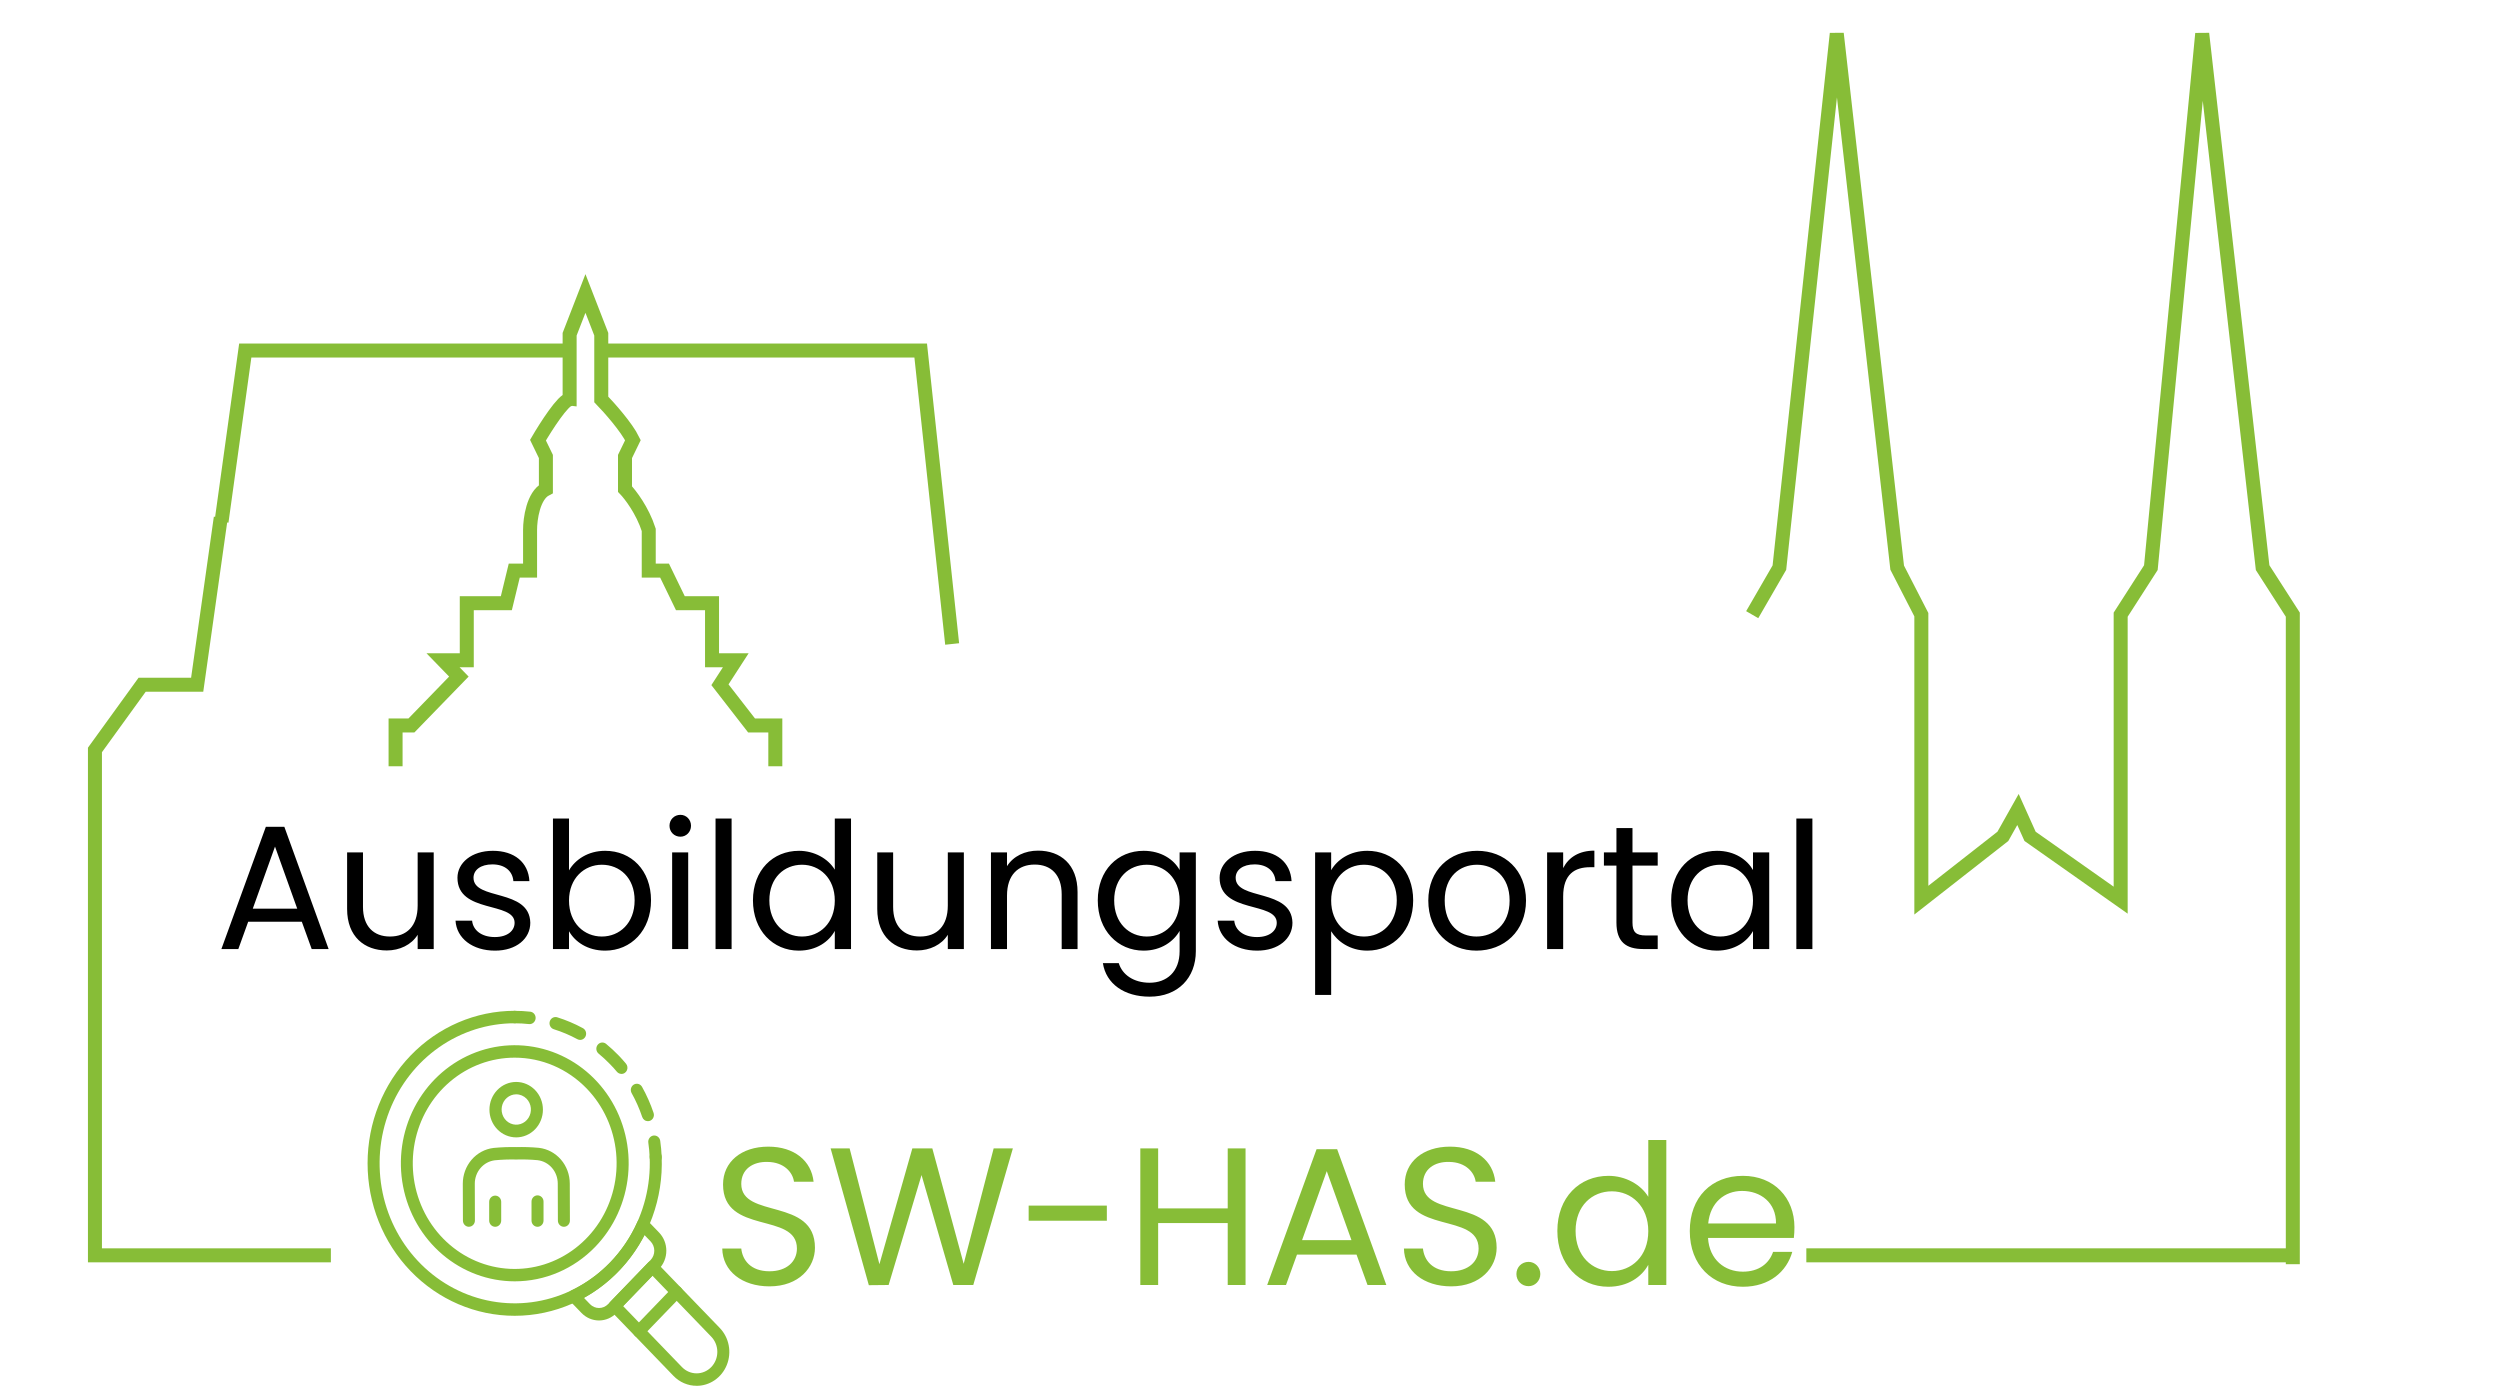 <svg width="893" height="495" viewBox="0 0 893 495" fill="none" xmlns="http://www.w3.org/2000/svg">
<g clip-path="url(#clip0_82_34)">
<path d="M111.336 339L107.808 329.235H88.656L85.128 339H79.08L94.956 295.341H101.571L117.384 339H111.336ZM106.17 324.573L98.232 302.397L90.294 324.573H106.17ZM154.921 304.476V339H149.188V333.897C146.983 337.488 142.762 339.504 138.163 339.504C130.225 339.504 123.988 334.59 123.988 324.699V304.476H129.658V323.943C129.658 330.936 133.501 334.527 139.297 334.527C145.219 334.527 149.188 330.873 149.188 323.439V304.476H154.921ZM189.423 329.613C189.423 335.283 184.446 339.567 176.823 339.567C168.759 339.567 163.089 335.157 162.711 328.857H168.633C168.948 332.196 171.909 334.716 176.76 334.716C181.296 334.716 183.816 332.448 183.816 329.613C183.816 321.927 163.404 326.4 163.404 313.548C163.404 308.256 168.381 303.909 176.067 303.909C183.69 303.909 188.73 308.004 189.108 314.745H183.375C183.123 311.28 180.477 308.76 175.878 308.76C171.657 308.76 169.137 310.776 169.137 313.548C169.137 321.738 189.171 317.265 189.423 329.613ZM203.249 310.902C205.454 307.059 210.053 303.909 216.164 303.909C225.488 303.909 232.544 310.839 232.544 321.612C232.544 332.322 225.425 339.567 216.164 339.567C209.864 339.567 205.391 336.417 203.249 332.637V339H197.516V292.38H203.249V310.902ZM226.685 321.612C226.685 313.485 221.33 308.886 214.967 308.886C208.73 308.886 203.249 313.674 203.249 321.675C203.249 329.802 208.73 334.527 214.967 334.527C221.33 334.527 226.685 329.739 226.685 321.612ZM240.09 339V304.476H245.823V339H240.09ZM243.051 298.869C240.846 298.869 239.145 297.168 239.145 294.963C239.145 292.758 240.846 291.057 243.051 291.057C245.13 291.057 246.831 292.758 246.831 294.963C246.831 297.168 245.13 298.869 243.051 298.869ZM255.594 339V292.38H261.327V339H255.594ZM268.956 321.612C268.956 310.839 276.075 303.909 285.399 303.909C290.817 303.909 295.794 306.681 298.188 310.65V292.38H303.984V339H298.188V332.511C296.109 336.354 291.636 339.567 285.336 339.567C276.075 339.567 268.956 332.322 268.956 321.612ZM298.188 321.675C298.188 313.674 292.77 308.886 286.47 308.886C280.17 308.886 274.815 313.485 274.815 321.612C274.815 329.739 280.17 334.527 286.47 334.527C292.77 334.527 298.188 329.802 298.188 321.675ZM344.29 304.476V339H338.557V333.897C336.352 337.488 332.131 339.504 327.532 339.504C319.594 339.504 313.357 334.59 313.357 324.699V304.476H319.027V323.943C319.027 330.936 322.87 334.527 328.666 334.527C334.588 334.527 338.557 330.873 338.557 323.439V304.476H344.29ZM379.233 339V319.47C379.233 312.414 375.39 308.823 369.594 308.823C363.735 308.823 359.703 312.477 359.703 319.911V339H353.97V304.476H359.703V309.39C361.971 305.799 366.129 303.846 370.791 303.846C378.792 303.846 384.903 308.76 384.903 318.651V339H379.233ZM392.126 321.612C392.126 310.839 399.245 303.909 408.506 303.909C414.806 303.909 419.342 307.059 421.358 310.776V304.476H427.154V339.756C427.154 349.269 420.791 356.01 410.648 356.01C401.576 356.01 395.087 351.411 393.953 344.04H399.623C400.883 348.198 404.978 351.033 410.648 351.033C416.759 351.033 421.358 347.127 421.358 339.756V332.511C419.279 336.228 414.806 339.567 408.506 339.567C399.245 339.567 392.126 332.322 392.126 321.612ZM421.358 321.675C421.358 313.674 415.94 308.886 409.64 308.886C403.34 308.886 397.985 313.485 397.985 321.612C397.985 329.739 403.34 334.527 409.64 334.527C415.94 334.527 421.358 329.802 421.358 321.675ZM461.664 329.613C461.664 335.283 456.687 339.567 449.064 339.567C441 339.567 435.33 335.157 434.952 328.857H440.874C441.189 332.196 444.15 334.716 449.001 334.716C453.537 334.716 456.057 332.448 456.057 329.613C456.057 321.927 435.645 326.4 435.645 313.548C435.645 308.256 440.622 303.909 448.308 303.909C455.931 303.909 460.971 308.004 461.349 314.745H455.616C455.364 311.28 452.718 308.76 448.119 308.76C443.898 308.76 441.378 310.776 441.378 313.548C441.378 321.738 461.412 317.265 461.664 329.613ZM475.49 310.839C477.569 307.185 482.105 303.909 488.405 303.909C497.666 303.909 504.785 310.839 504.785 321.612C504.785 332.322 497.666 339.567 488.405 339.567C482.105 339.567 477.632 336.165 475.49 332.637V355.38H469.757V304.476H475.49V310.839ZM498.926 321.612C498.926 313.485 493.571 308.886 487.208 308.886C480.971 308.886 475.49 313.674 475.49 321.675C475.49 329.802 480.971 334.527 487.208 334.527C493.571 334.527 498.926 329.739 498.926 321.612ZM545.091 321.675C545.091 332.637 537.216 339.567 527.388 339.567C517.623 339.567 510.189 332.637 510.189 321.675C510.189 310.776 517.875 303.909 527.64 303.909C537.468 303.909 545.091 310.776 545.091 321.675ZM516.048 321.675C516.048 330.432 521.403 334.527 527.388 334.527C533.373 334.527 539.232 330.432 539.232 321.675C539.232 312.981 533.499 308.886 527.577 308.886C521.529 308.886 516.048 312.981 516.048 321.675ZM558.362 320.226V339H552.629V304.476H558.362V310.083C560.315 306.24 564.032 303.846 569.513 303.846V309.768H568.001C562.52 309.768 558.362 312.225 558.362 320.226ZM577.391 329.55V309.201H572.918V304.476H577.391V295.782H583.124V304.476H592.133V309.201H583.124V329.55C583.124 332.952 584.384 334.149 587.912 334.149H592.133V339H586.967C580.856 339 577.391 336.48 577.391 329.55ZM596.938 321.612C596.938 310.839 604.057 303.909 613.318 303.909C619.744 303.909 624.154 307.185 626.17 310.776V304.476H631.966V339H626.17V332.574C624.091 336.291 619.618 339.567 613.255 339.567C604.057 339.567 596.938 332.322 596.938 321.612ZM626.17 321.675C626.17 313.674 620.752 308.886 614.452 308.886C608.152 308.886 602.797 313.485 602.797 321.612C602.797 329.739 608.152 334.527 614.452 334.527C620.752 334.527 626.17 329.802 626.17 321.675ZM641.654 339V292.38H647.387V339H641.654Z" fill="black"/>
<path d="M291.101 445.7C291.101 452.63 285.431 459.49 274.861 459.49C265.061 459.49 258.131 454.03 257.991 445.98H264.781C265.201 450.04 268.071 454.1 274.861 454.1C281.021 454.1 284.661 450.6 284.661 445.98C284.661 432.82 258.271 441.22 258.271 423.09C258.271 415.04 264.781 409.58 274.441 409.58C283.751 409.58 289.841 414.69 290.611 422.11H283.611C283.191 418.82 280.111 415.11 274.161 415.04C268.911 414.9 264.781 417.63 264.781 422.88C264.781 435.48 291.101 427.64 291.101 445.7ZM310.345 459.07L296.695 410.21H303.485L314.125 451.58L325.885 410.21H333.025L344.225 451.44L354.935 410.21H361.795L347.655 459H340.515L329.175 419.73L317.415 459L310.345 459.07ZM367.436 436.04V430.65H395.366V436.04H367.436ZM438.541 459V436.88H413.691V459H407.321V410.21H413.691V431.63H438.541V410.21H444.911V459H438.541ZM488.479 459L484.559 448.15H463.279L459.359 459H452.639L470.279 410.49H477.629L495.199 459H488.479ZM482.739 442.97L473.919 418.33L465.099 442.97H482.739ZM534.597 445.7C534.597 452.63 528.927 459.49 518.357 459.49C508.557 459.49 501.627 454.03 501.487 445.98H508.277C508.697 450.04 511.567 454.1 518.357 454.1C524.517 454.1 528.157 450.6 528.157 445.98C528.157 432.82 501.767 441.22 501.767 423.09C501.767 415.04 508.277 409.58 517.937 409.58C527.247 409.58 533.337 414.69 534.107 422.11H527.107C526.687 418.82 523.607 415.11 517.657 415.04C512.407 414.9 508.277 417.63 508.277 422.88C508.277 435.48 534.597 427.64 534.597 445.7ZM550.201 455.08C550.201 457.53 548.311 459.42 546.001 459.42C543.551 459.42 541.661 457.53 541.661 455.08C541.661 452.63 543.551 450.74 546.001 450.74C548.311 450.74 550.201 452.63 550.201 455.08ZM556.288 439.68C556.288 427.71 564.198 420.01 574.558 420.01C580.578 420.01 586.108 423.09 588.768 427.5V407.2H595.208V459H588.768V451.79C586.458 456.06 581.488 459.63 574.488 459.63C564.198 459.63 556.288 451.58 556.288 439.68ZM588.768 439.75C588.768 430.86 582.748 425.54 575.748 425.54C568.748 425.54 562.798 430.65 562.798 439.68C562.798 448.71 568.748 454.03 575.748 454.03C582.748 454.03 588.768 448.78 588.768 439.75ZM622.283 425.4C616.053 425.4 610.873 429.53 610.173 437.02H634.393C634.463 429.53 628.863 425.4 622.283 425.4ZM640.203 447.17C638.243 454.17 632.083 459.63 622.563 459.63C611.643 459.63 603.593 451.93 603.593 439.75C603.593 427.64 611.363 420.01 622.563 420.01C633.693 420.01 640.973 427.85 640.973 438.35C640.973 439.75 640.903 440.87 640.763 442.2H610.103C610.593 449.97 616.053 454.24 622.563 454.24C628.303 454.24 631.943 451.3 633.343 447.17H640.203Z" fill="#87BD37"/>
<path d="M625.89 219.559L635.599 202.762L656.096 12L677.672 202.762L686.302 219.559V321.539L715.429 298.743L720.823 289.145L725.138 298.743L757.502 321.539V219.559L768.29 202.762L786.629 12L808.205 202.762L818.993 219.559L818.993 451.565" stroke="#87BD37" stroke-width="5"/>
<path d="M818.449 448.403H645.224" stroke="#87BD37" stroke-width="5"/>
<path d="M184.369 406.274C181.836 406.271 179.409 405.225 177.619 403.367C175.83 401.51 174.826 398.991 174.827 396.366C174.829 393.741 175.836 391.224 177.627 389.368C179.418 387.512 181.847 386.47 184.38 386.47C186.913 386.47 189.342 387.512 191.133 389.368C192.924 391.224 193.931 393.741 193.933 396.366C193.934 398.991 192.93 401.51 191.141 403.367C189.351 405.225 186.924 406.271 184.391 406.274H184.369ZM184.369 390.892C183.16 390.901 181.991 391.344 181.062 392.145C180.132 392.947 179.499 394.057 179.27 395.288C179.041 396.519 179.23 397.793 179.806 398.896C180.381 399.998 181.307 400.86 182.426 401.334C183.545 401.809 184.788 401.867 185.944 401.499C187.1 401.131 188.097 400.36 188.766 399.316C189.435 398.272 189.734 397.02 189.614 395.773C189.493 394.526 188.959 393.36 188.103 392.475C187.11 391.455 185.767 390.886 184.369 390.892Z" fill="#87BD37"/>
<path d="M167.503 438.21C166.936 438.21 166.391 437.977 165.989 437.562C165.588 437.147 165.361 436.583 165.359 435.995L165.312 422.858C165.3 419.698 166.413 416.644 168.437 414.281C170.461 411.917 173.254 410.41 176.283 410.046C178.985 409.781 181.7 409.68 184.414 409.744C187.112 409.67 189.812 409.757 192.501 410.005C195.53 410.354 198.33 411.849 200.364 414.202C202.398 416.556 203.524 419.604 203.526 422.764L203.57 435.893C203.582 436.193 203.535 436.492 203.433 436.773C203.331 437.054 203.174 437.31 202.974 437.526C202.774 437.743 202.533 437.915 202.267 438.033C202 438.15 201.714 438.211 201.424 438.211C201.135 438.211 200.849 438.15 200.582 438.033C200.316 437.915 200.075 437.743 199.875 437.526C199.675 437.31 199.518 437.054 199.416 436.773C199.313 436.492 199.267 436.193 199.279 435.893L199.231 422.756C199.229 420.691 198.493 418.698 197.163 417.16C195.834 415.621 194.004 414.644 192.023 414.415C189.497 414.184 186.96 414.105 184.424 414.181C181.869 414.118 179.313 414.208 176.768 414.449C174.788 414.69 172.963 415.677 171.641 417.222C170.318 418.767 169.59 420.762 169.596 422.828L169.639 435.961C169.641 436.254 169.587 436.543 169.48 436.814C169.373 437.084 169.216 437.33 169.018 437.537C168.82 437.745 168.584 437.91 168.324 438.023C168.064 438.135 167.785 438.194 167.503 438.195V438.21Z" fill="#87BD37"/>
<path d="M183.849 457.692C174.436 457.686 165.317 454.297 158.045 448.103C150.773 441.909 145.798 433.293 143.968 423.723C142.138 414.153 143.565 404.221 148.008 395.62C152.45 387.019 159.632 380.28 168.33 376.552C177.028 372.825 186.704 372.338 195.71 375.177C204.715 378.015 212.492 384.001 217.716 392.117C222.94 400.232 225.288 409.974 224.36 419.683C223.431 429.392 219.283 438.466 212.624 445.36C204.989 453.263 194.638 457.699 183.849 457.692ZM183.849 377.797C175.425 377.797 167.263 380.825 160.752 386.364C154.241 391.903 149.784 399.611 148.141 408.174C146.499 416.737 147.771 425.626 151.743 433.326C155.714 441.025 162.138 447.059 169.92 450.4C177.703 453.74 186.362 454.18 194.422 451.644C202.482 449.108 209.445 443.754 214.123 436.494C218.801 429.234 220.906 420.517 220.079 411.828C219.252 403.139 215.544 395.017 209.586 388.844C202.759 381.772 193.501 377.796 183.849 377.797Z" fill="#87BD37"/>
<path d="M189.204 365.802H188.978C187.274 365.617 185.561 365.524 183.848 365.522C183.278 365.522 182.732 365.288 182.329 364.87C181.926 364.453 181.7 363.887 181.7 363.296C181.7 362.706 181.926 362.14 182.329 361.722C182.732 361.305 183.278 361.07 183.848 361.07C185.712 361.071 187.576 361.174 189.43 361.376C189.972 361.442 190.47 361.719 190.822 362.152C191.175 362.584 191.354 363.14 191.326 363.705C191.297 364.27 191.061 364.803 190.667 365.194C190.273 365.586 189.75 365.807 189.204 365.813V365.802Z" fill="#87BD37"/>
<path d="M231.429 400.484C230.983 400.485 230.548 400.341 230.184 400.074C229.82 399.806 229.545 399.428 229.399 398.991C228.402 396.032 227.137 393.177 225.621 390.465C225.478 390.212 225.384 389.932 225.345 389.642C225.307 389.351 225.324 389.055 225.396 388.772C225.468 388.488 225.593 388.222 225.765 387.988C225.936 387.755 226.151 387.559 226.395 387.412C226.64 387.265 226.911 387.169 227.191 387.131C227.472 387.092 227.757 387.112 228.03 387.188C228.304 387.264 228.56 387.395 228.784 387.574C229.008 387.754 229.196 387.977 229.337 388.231C230.991 391.187 232.37 394.299 233.457 397.525C233.571 397.861 233.606 398.22 233.559 398.573C233.511 398.926 233.382 399.261 233.183 399.551C232.984 399.842 232.72 400.078 232.414 400.24C232.108 400.403 231.769 400.486 231.426 400.484H231.429ZM221.986 383.594C221.679 383.596 221.375 383.53 221.095 383.4C220.815 383.269 220.566 383.078 220.363 382.838C219.603 381.926 218.805 381.044 217.972 380.193C216.659 378.834 215.273 377.552 213.822 376.353C213.376 375.986 213.089 375.45 213.023 374.864C212.958 374.277 213.12 373.688 213.474 373.226C213.828 372.763 214.345 372.465 214.911 372.397C215.476 372.33 216.045 372.498 216.491 372.865C218.071 374.169 219.579 375.563 221.009 377.041C221.916 377.986 222.781 378.953 223.605 379.943C223.873 380.266 224.047 380.661 224.105 381.083C224.164 381.504 224.104 381.934 223.934 382.322C223.763 382.709 223.489 383.038 223.144 383.269C222.799 383.5 222.397 383.623 221.986 383.624V383.594ZM207.227 371.459C206.881 371.459 206.54 371.371 206.235 371.202C203.552 369.75 200.745 368.562 197.849 367.653C197.574 367.573 197.317 367.437 197.093 367.252C196.869 367.068 196.684 366.839 196.546 366.579C196.409 366.32 196.323 366.034 196.294 365.739C196.264 365.445 196.292 365.147 196.375 364.864C196.458 364.58 196.594 364.317 196.777 364.089C196.959 363.861 197.184 363.673 197.437 363.536C197.691 363.399 197.968 363.316 198.253 363.292C198.537 363.267 198.824 363.302 199.096 363.394C202.244 364.384 205.296 365.678 208.211 367.26C208.637 367.491 208.976 367.863 209.174 368.318C209.372 368.772 209.416 369.282 209.301 369.766C209.186 370.25 208.918 370.679 208.539 370.986C208.16 371.293 207.693 371.46 207.212 371.459H207.227Z" fill="#87BD37"/>
<path d="M234.208 415.579C233.654 415.579 233.121 415.356 232.722 414.958C232.322 414.56 232.086 414.018 232.064 413.444C231.991 411.673 231.83 409.906 231.579 408.153C231.495 407.568 231.639 406.974 231.979 406.499C232.318 406.024 232.825 405.709 233.389 405.623C233.953 405.536 234.527 405.685 234.985 406.037C235.443 406.389 235.747 406.915 235.83 407.499C236.103 409.412 236.279 411.338 236.355 413.27C236.378 413.859 236.174 414.434 235.789 414.867C235.403 415.301 234.867 415.558 234.299 415.583L234.208 415.579Z" fill="#87BD37"/>
<path d="M183.848 470.002C169.911 470.002 156.544 464.263 146.689 454.047C136.834 443.832 131.297 429.977 131.297 415.53C131.297 401.084 136.834 387.229 146.689 377.013C156.544 366.798 169.911 361.059 183.848 361.059C184.418 361.059 184.964 361.293 185.367 361.711C185.77 362.128 185.996 362.694 185.996 363.285C185.996 363.875 185.77 364.441 185.367 364.859C184.964 365.276 184.418 365.511 183.848 365.511C174.218 365.511 164.809 368.498 156.83 374.087C148.851 379.677 142.668 387.612 139.076 396.874C135.484 406.136 134.648 416.299 136.675 426.058C138.702 435.816 143.499 444.722 150.449 451.631C157.4 458.54 166.185 463.136 175.676 464.827C185.167 466.518 194.929 465.227 203.706 461.119C212.483 457.012 219.874 450.277 224.928 441.78C229.981 433.283 232.467 423.413 232.065 413.44C232.041 413.141 232.075 412.841 232.167 412.556C232.258 412.271 232.403 412.008 232.595 411.784C232.787 411.559 233.02 411.376 233.281 411.247C233.543 411.118 233.826 411.045 234.115 411.033C234.405 411.02 234.693 411.069 234.964 411.175C235.235 411.281 235.482 411.442 235.691 411.65C235.9 411.857 236.066 412.107 236.18 412.382C236.293 412.658 236.352 412.955 236.352 413.255C236.648 420.593 235.509 427.917 233.003 434.787C230.498 441.657 226.678 447.931 221.773 453.231C216.869 458.532 210.981 462.75 204.464 465.631C197.946 468.512 190.934 470.002 183.848 470.002Z" fill="#87BD37"/>
<path d="M213.969 471.672C212.807 471.674 211.655 471.438 210.581 470.977C209.507 470.517 208.531 469.841 207.709 468.988L203.443 464.563C203.198 464.309 203.015 463.998 202.911 463.655C202.808 463.313 202.785 462.949 202.846 462.596C202.907 462.243 203.049 461.91 203.261 461.626C203.473 461.342 203.748 461.115 204.063 460.965C214.49 455.967 222.862 447.288 227.682 436.479C227.828 436.153 228.047 435.869 228.321 435.651C228.596 435.432 228.917 435.285 229.257 435.222C229.598 435.16 229.948 435.183 230.278 435.291C230.608 435.398 230.909 435.587 231.153 435.84L235.423 440.266C237.082 441.987 238.013 444.321 238.013 446.755C238.013 449.188 237.082 451.522 235.423 453.244L220.215 468.981C219.396 469.833 218.422 470.509 217.351 470.971C216.279 471.432 215.13 471.671 213.969 471.672ZM208.588 463.603L210.742 465.84C211.599 466.724 212.759 467.22 213.967 467.22C215.176 467.22 216.336 466.724 217.192 465.84L232.378 450.099C233.233 449.212 233.713 448.01 233.713 446.756C233.713 445.503 233.233 444.301 232.378 443.414L230.22 441.176C225.301 450.702 217.773 458.507 208.584 463.607L208.588 463.603Z" fill="#87BD37"/>
<path d="M248.833 495.006C247.298 495.009 245.776 494.698 244.357 494.089C242.938 493.481 241.649 492.587 240.564 491.461L218.035 468.112C217.633 467.694 217.407 467.128 217.407 466.538C217.407 465.948 217.633 465.382 218.035 464.964L231.525 450.98C231.724 450.773 231.961 450.609 232.221 450.497C232.481 450.385 232.76 450.327 233.042 450.327C233.324 450.327 233.603 450.385 233.863 450.497C234.124 450.609 234.36 450.773 234.559 450.98L257.085 474.329C258.723 476.023 259.839 478.182 260.291 480.534C260.744 482.886 260.513 485.325 259.627 487.541C258.742 489.756 257.241 491.65 255.317 492.981C253.392 494.312 251.129 495.02 248.815 495.017L248.833 495.006ZM222.581 466.536L243.594 488.316C244.982 489.755 246.865 490.563 248.828 490.563C250.791 490.563 252.674 489.755 254.062 488.316C255.45 486.877 256.23 484.926 256.23 482.891C256.23 480.856 255.45 478.905 254.062 477.466L233.053 455.689L222.581 466.536Z" fill="#87BD37"/>
<path d="M228.215 477.743C227.791 477.741 227.376 477.609 227.024 477.364C226.672 477.119 226.398 476.771 226.236 476.365C226.073 475.959 226.031 475.512 226.113 475.08C226.195 474.649 226.399 474.252 226.698 473.941L240.189 459.957C240.591 459.54 241.138 459.305 241.707 459.305C242.277 459.305 242.823 459.54 243.226 459.957C243.629 460.375 243.855 460.941 243.855 461.531C243.855 462.122 243.629 462.688 243.226 463.105L229.735 477.089C229.332 477.506 228.785 477.741 228.215 477.743Z" fill="#87BD37"/>
<path d="M176.881 438.21C176.311 438.21 175.765 437.976 175.362 437.558C174.96 437.141 174.733 436.575 174.733 435.984V429.299C174.733 428.708 174.96 428.142 175.362 427.725C175.765 427.307 176.311 427.073 176.881 427.073C177.45 427.073 177.997 427.307 178.4 427.725C178.802 428.142 179.029 428.708 179.029 429.299V435.984C179.029 436.575 178.802 437.141 178.4 437.558C177.997 437.976 177.45 438.21 176.881 438.21Z" fill="#87BD37"/>
<path d="M192.001 438.21C191.432 438.209 190.887 437.974 190.485 437.556C190.083 437.139 189.857 436.573 189.857 435.984V429.298C189.845 428.998 189.892 428.699 189.994 428.418C190.097 428.138 190.253 427.881 190.453 427.665C190.654 427.448 190.895 427.276 191.161 427.159C191.427 427.041 191.714 426.98 192.003 426.98C192.293 426.98 192.579 427.041 192.845 427.159C193.112 427.276 193.352 427.448 193.553 427.665C193.753 427.881 193.909 428.138 194.012 428.418C194.114 428.699 194.161 428.998 194.149 429.298V435.984C194.149 436.574 193.923 437.14 193.52 437.558C193.117 437.975 192.571 438.21 192.001 438.21Z" fill="#87BD37"/>
<path d="M340.109 230.029L328.872 125.206H213.78M78.86 184.897L70.433 244.588H50.769L33.914 267.882V448.412H118.188" stroke="#87BD37" stroke-width="5"/>
<path d="M79.129 186.353L87.607 125.206H202.108M141.3 273.706V259.147H146.952L163.907 241.676L158.255 235.853H166.733V215.471H180.863L183.689 203.823H189.341V189.265C189.341 185.382 190.471 177.035 194.993 174.706V163.059L192.167 157.235C194.993 152.382 201.21 142.676 203.471 142.676V119.382L209.123 104.823L214.774 119.382V142.676C217.6 145.588 223.818 152.576 226.078 157.235L223.252 163.059V174.706C225.136 176.647 229.469 182.276 231.73 189.265V203.823H237.382L243.034 215.471H254.338V235.853H262.816L257.164 244.588L268.468 259.147H276.945V273.706" stroke="#87BD37" stroke-width="5"/>
</g>
<defs>
<clipPath id="clip0_82_34">
<rect width="893" height="495" fill="white"/>
</clipPath>
</defs>
</svg>
